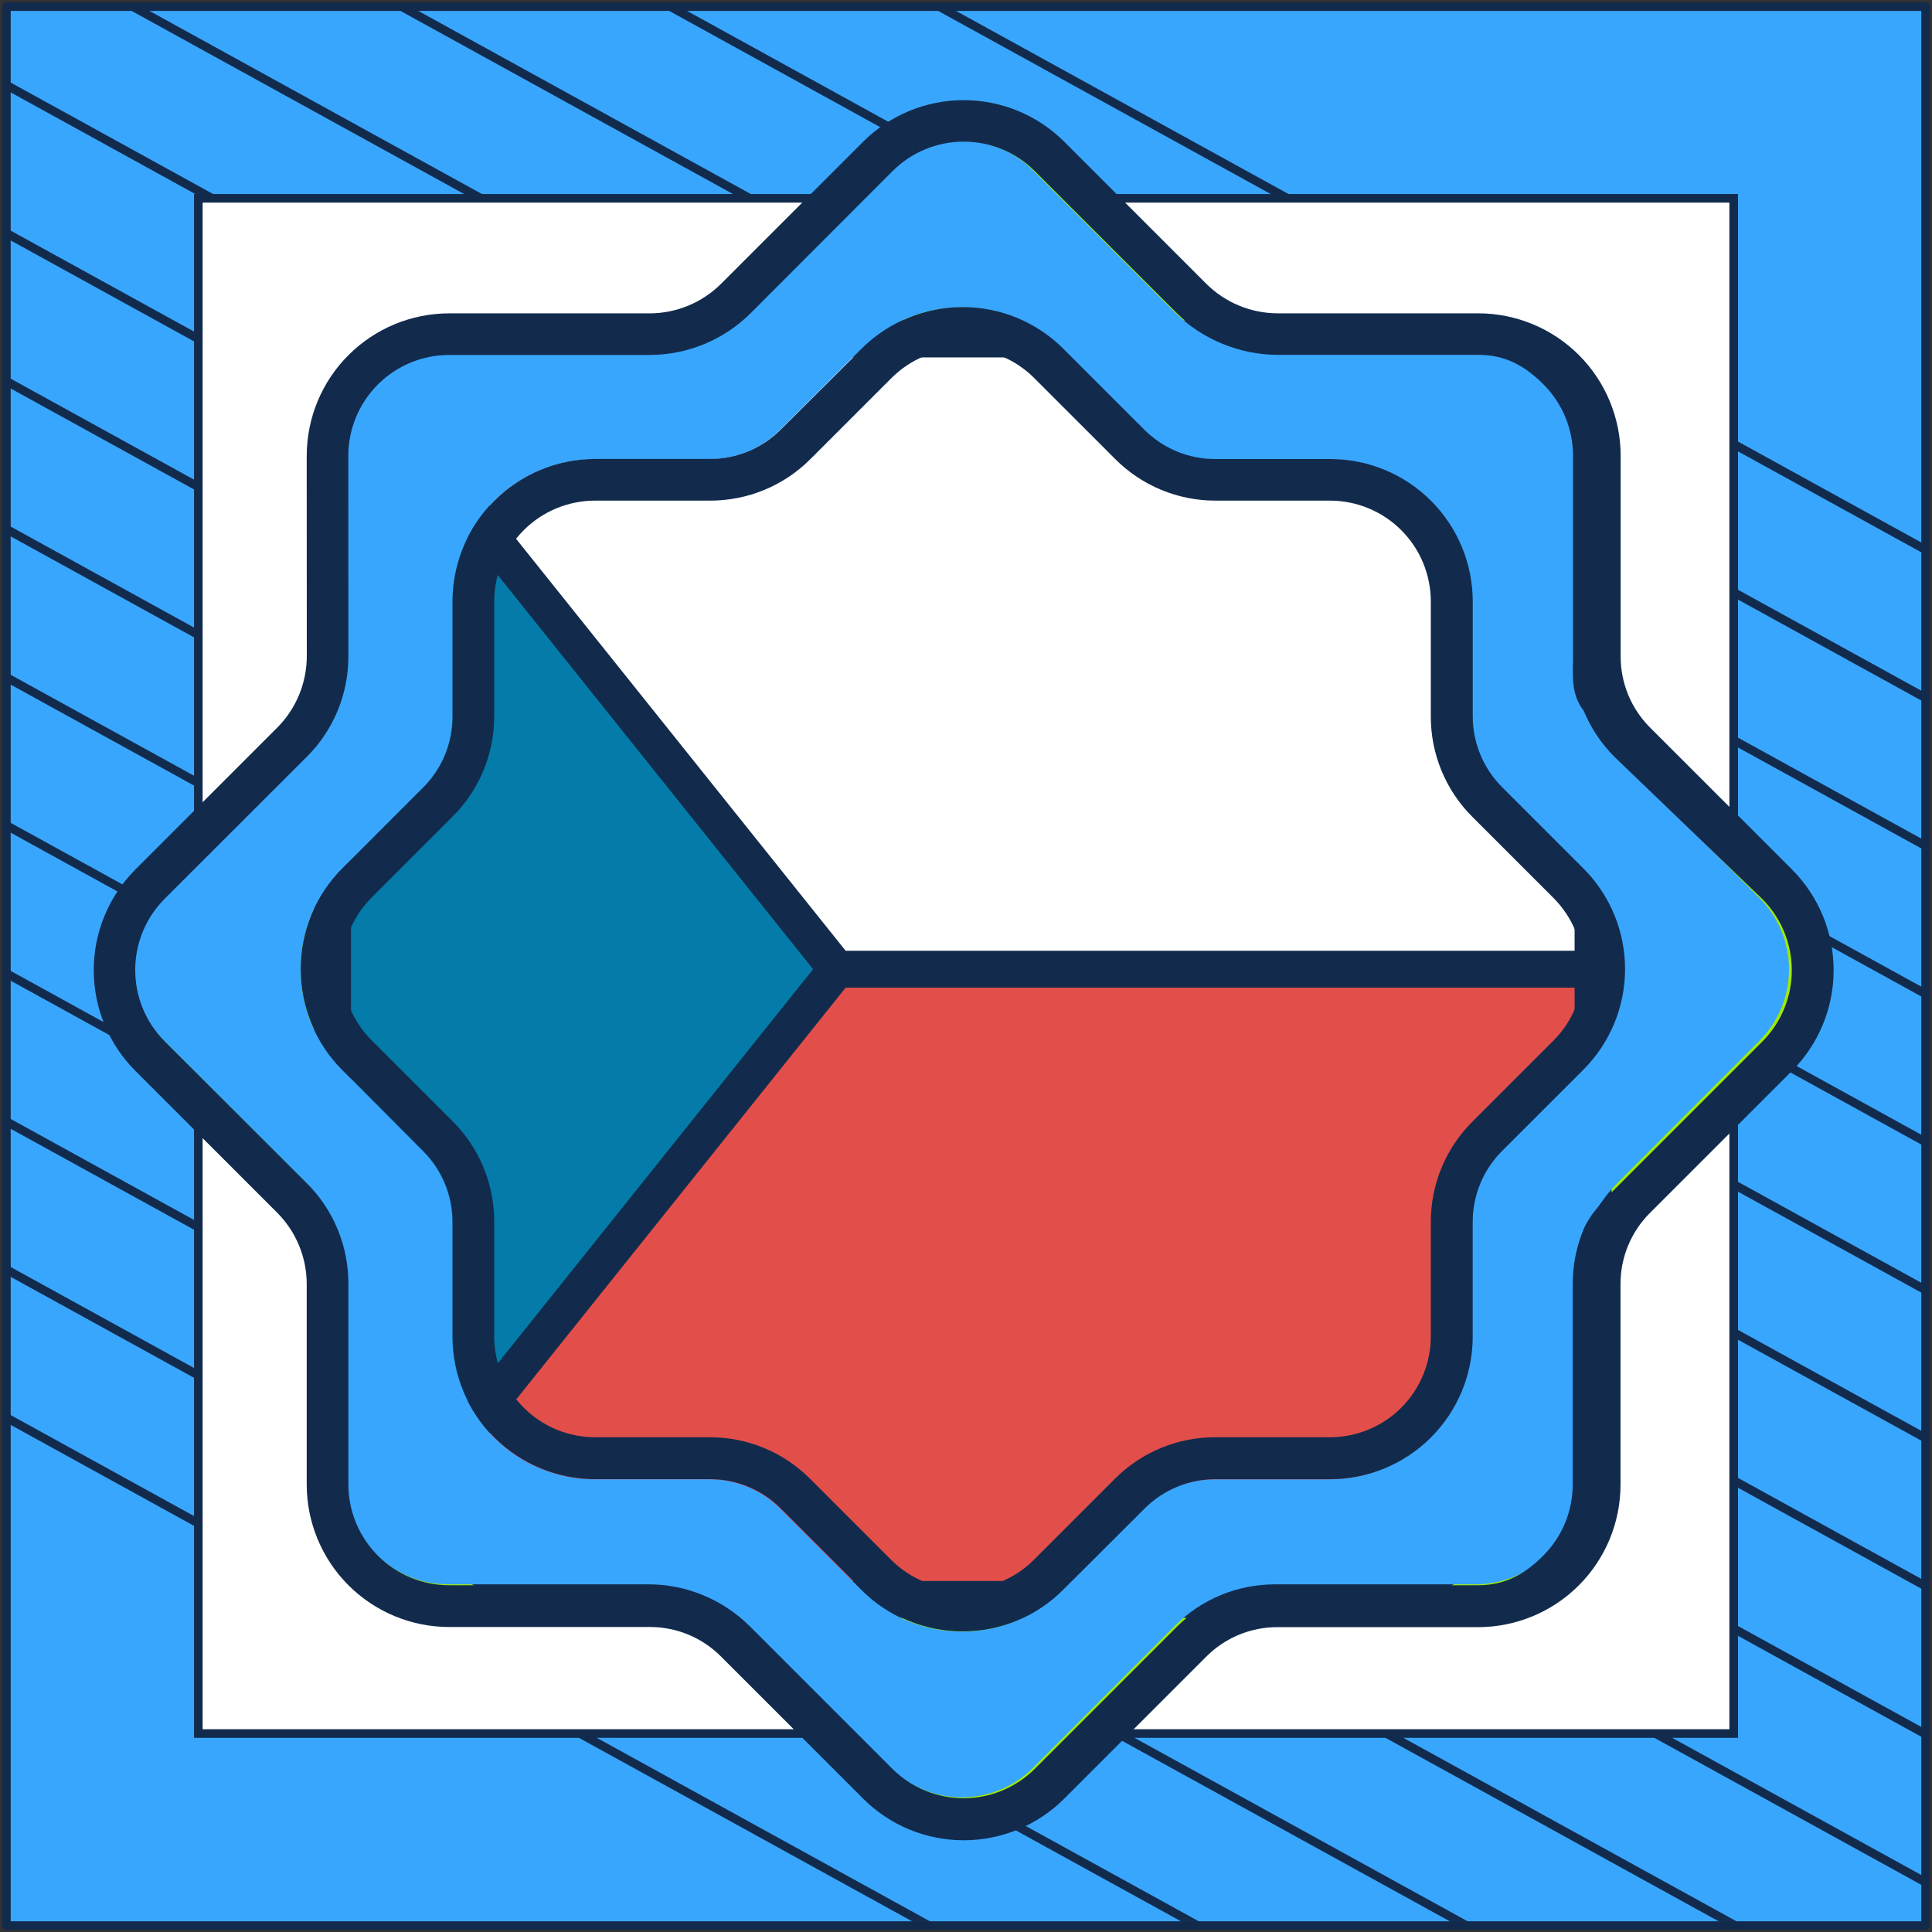 <?xml version="1.0" encoding="UTF-8"?> <svg xmlns="http://www.w3.org/2000/svg" width="302" height="302" viewBox="0 0 302 302" fill="none"><rect x="0" y="0" width="302" height="302" fill="#333333" stroke="none"/><path d="M301 1.038H1V301H301V1.038Z" fill="#39A6FE" stroke="#122B4D" stroke-width="1.346" stroke-linejoin="round"></path><mask id="mask0_5_3163" style="mask-type:luminance" maskUnits="userSpaceOnUse" x="1" y="1" width="300" height="300"><path d="M301 1H1V300.962H301V1Z" fill="white"></path></mask><g mask="url(#mask0_5_3163)"><path d="M-285.023 64.085L219.795 342.086" stroke="#122B4D" stroke-width="1.346" stroke-miterlimit="10"></path><path d="M-263.954 52.544L240.932 330.581" stroke="#122B4D" stroke-width="1.346" stroke-miterlimit="10"></path><path d="M-242.819 41.04L261.999 319.04" stroke="#122B4D" stroke-width="1.346" stroke-miterlimit="10"></path><path d="M-221.682 29.536L283.136 307.536" stroke="#122B4D" stroke-width="1.346" stroke-miterlimit="10"></path><path d="M-200.545 18.032L304.272 296.032" stroke="#122B4D" stroke-width="1.346" stroke-miterlimit="10"></path><path d="M-179.41 6.528L325.409 284.528" stroke="#122B4D" stroke-width="1.346" stroke-miterlimit="10"></path><path d="M-158.273 -5.013L346.545 273.024" stroke="#122B4D" stroke-width="1.346" stroke-miterlimit="10"></path><path d="M-137.205 -16.517L367.613 261.483" stroke="#122B4D" stroke-width="1.346" stroke-miterlimit="10"></path><path d="M-116.069 -28.021L388.749 249.979" stroke="#122B4D" stroke-width="1.346" stroke-miterlimit="10"></path><path d="M-94.932 -39.525L409.886 238.475" stroke="#122B4D" stroke-width="1.346" stroke-miterlimit="10"></path><path d="M-73.796 -51.029L431.023 226.971" stroke="#122B4D" stroke-width="1.346" stroke-miterlimit="10"></path><path d="M-52.659 -62.533L452.159 215.467" stroke="#122B4D" stroke-width="1.346" stroke-miterlimit="10"></path><path d="M-31.591 -74.075L473.227 203.963" stroke="#122B4D" stroke-width="1.346" stroke-miterlimit="10"></path><path d="M-10.454 -85.579L494.364 192.422" stroke="#122B4D" stroke-width="1.346" stroke-miterlimit="10"></path></g><path d="M271 31H31V270.975H271V31Z" fill="white" stroke="#122B4D" stroke-width="1.346" stroke-miterlimit="10"></path><path d="M255.641 187.276L277.857 165.087C281.419 161.524 283.421 156.692 283.421 151.654C283.421 146.616 281.419 141.784 277.857 138.222L255.641 116.005C253.876 114.24 252.477 112.145 251.522 109.84C250.567 107.534 250.076 105.063 250.076 102.567V71.215C250.076 66.176 248.074 61.344 244.512 57.782C240.949 54.219 236.117 52.217 231.078 52.217H199.699C197.203 52.218 194.732 51.726 192.426 50.771C190.121 49.816 188.026 48.417 186.261 46.652L164.071 24.463C160.509 20.901 155.677 18.899 150.639 18.899C145.601 18.899 140.769 20.901 137.206 24.463L114.99 46.679C113.225 48.444 111.13 49.844 108.824 50.798C106.518 51.753 104.047 52.245 101.551 52.244H70.199C65.161 52.244 60.329 54.246 56.766 57.809C53.203 61.371 51.202 66.204 51.202 71.242V102.621C51.202 105.117 50.711 107.588 49.756 109.894C48.801 112.2 47.401 114.295 45.637 116.059L23.448 138.276C19.885 141.838 17.884 146.67 17.884 151.709C17.884 156.747 19.885 161.579 23.448 165.141L45.664 187.33C47.428 189.095 48.828 191.19 49.783 193.496C50.738 195.802 51.229 198.273 51.229 200.769V232.148C51.229 237.186 53.23 242.019 56.793 245.581C60.356 249.144 65.188 251.146 70.226 251.146H101.606C104.101 251.145 106.572 251.637 108.878 252.591C111.184 253.546 113.279 254.946 115.044 256.71L137.26 278.927C140.823 282.489 145.655 284.491 150.693 284.491C155.731 284.491 160.563 282.489 164.126 278.927L186.315 256.71C188.08 254.946 190.175 253.546 192.48 252.591C194.786 251.637 197.257 251.145 199.753 251.146H231.132C236.171 251.146 241.003 249.144 244.566 245.581C248.128 242.019 250.13 237.186 250.13 232.148V200.715C250.115 195.682 252.097 190.849 255.641 187.276Z" fill="#A1EA06"></path><path d="M63.23 235.957C71.113 244.598 82.464 250.021 95.082 250.021H205.918C229.722 250.021 249.02 230.723 249.02 206.918V151.5H130.796L63.23 235.957Z" fill="#E24F4B"></path><path d="M205.917 52.98H95.082C82.464 52.98 71.113 58.402 63.231 67.044L130.796 151.5H249.02V96.083C249.02 72.278 229.723 52.98 205.917 52.98Z" fill="white"></path><path d="M63.23 67.043C56.242 74.704 51.98 84.895 51.98 96.082V206.918C51.98 218.104 56.242 228.295 63.23 235.957L130.796 151.5L63.23 67.043Z" fill="#047BA9"></path><path d="M205.917 50.093H95.082C81.772 50.093 69.767 55.779 61.361 64.847C61.269 64.926 61.18 65.008 61.098 65.098C55.99 70.697 52.398 77.392 50.544 84.6C50.543 84.606 50.541 84.613 50.539 84.62C50.452 84.959 50.369 85.3 50.289 85.642C50.263 85.757 50.238 85.874 50.212 85.989C50.159 86.224 50.107 86.459 50.058 86.694C50.025 86.855 49.994 87.016 49.962 87.178C49.923 87.371 49.886 87.564 49.85 87.758C49.817 87.94 49.786 88.123 49.754 88.306C49.724 88.482 49.695 88.659 49.666 88.837C49.636 89.028 49.607 89.22 49.578 89.413C49.554 89.584 49.529 89.755 49.506 89.927C49.48 90.122 49.455 90.318 49.431 90.514C49.41 90.687 49.39 90.861 49.371 91.035C49.35 91.228 49.329 91.421 49.311 91.615C49.293 91.797 49.278 91.98 49.262 92.163C49.246 92.348 49.23 92.534 49.217 92.719C49.202 92.919 49.191 93.119 49.179 93.319C49.169 93.49 49.157 93.66 49.149 93.832C49.138 94.066 49.13 94.301 49.122 94.535C49.117 94.674 49.111 94.812 49.108 94.952C49.098 95.328 49.093 95.705 49.093 96.082V206.918C49.093 207.295 49.098 207.672 49.108 208.048C49.111 208.188 49.117 208.326 49.122 208.465C49.13 208.7 49.138 208.934 49.149 209.168C49.157 209.339 49.169 209.51 49.179 209.681C49.191 209.881 49.203 210.081 49.217 210.28C49.23 210.466 49.246 210.651 49.262 210.837C49.278 211.019 49.293 211.202 49.311 211.384C49.329 211.578 49.35 211.772 49.371 211.964C49.39 212.138 49.41 212.312 49.431 212.485C49.455 212.681 49.48 212.877 49.506 213.072C49.529 213.244 49.554 213.415 49.578 213.586C49.607 213.779 49.636 213.972 49.666 214.163C49.694 214.34 49.724 214.517 49.754 214.693C49.785 214.876 49.817 215.059 49.85 215.242C49.886 215.435 49.923 215.628 49.962 215.821C49.994 215.983 50.025 216.145 50.058 216.306C50.107 216.541 50.159 216.775 50.212 217.009C50.238 217.125 50.263 217.242 50.289 217.358C50.369 217.699 50.452 218.039 50.539 218.378C50.541 218.385 50.543 218.392 50.544 218.399C52.398 225.608 55.99 232.302 61.098 237.901C61.18 237.991 61.269 238.073 61.36 238.151C69.766 247.22 81.772 252.907 95.082 252.907H205.918C231.276 252.907 251.907 232.276 251.907 206.917V96.082C251.907 70.724 231.276 50.093 205.917 50.093ZM63.19 231.387C60.767 228.236 58.799 224.718 57.386 220.931C57.318 220.747 57.251 220.562 57.185 220.377C57.081 220.086 56.981 219.793 56.884 219.499C56.785 219.2 56.69 218.901 56.599 218.601C56.548 218.434 56.498 218.267 56.449 218.099C56.329 217.685 56.215 217.27 56.108 216.852C56.08 216.741 56.054 216.63 56.027 216.519C55.925 216.104 55.829 215.687 55.74 215.268C55.728 215.208 55.714 215.148 55.701 215.088C55.603 214.613 55.515 214.134 55.434 213.654C55.419 213.566 55.404 213.477 55.39 213.389C55.31 212.902 55.239 212.413 55.177 211.922C55.172 211.88 55.168 211.838 55.163 211.796C55.106 211.325 55.058 210.852 55.017 210.378C55.011 210.309 55.004 210.241 54.999 210.172C54.959 209.686 54.93 209.199 54.908 208.71C54.904 208.612 54.901 208.515 54.897 208.417C54.879 207.918 54.866 207.419 54.866 206.918V96.082C54.866 95.582 54.879 95.082 54.897 94.584C54.901 94.486 54.904 94.388 54.908 94.29C54.93 93.802 54.959 93.314 54.999 92.828C55.004 92.76 55.011 92.692 55.017 92.623C55.058 92.148 55.106 91.675 55.163 91.204C55.168 91.163 55.172 91.121 55.177 91.079C55.239 90.587 55.31 90.099 55.39 89.612C55.404 89.523 55.419 89.435 55.434 89.346C55.515 88.866 55.603 88.388 55.701 87.912C55.714 87.852 55.728 87.792 55.74 87.732C55.829 87.314 55.925 86.897 56.027 86.482C56.055 86.371 56.08 86.259 56.108 86.149C56.215 85.731 56.33 85.315 56.449 84.901C56.498 84.734 56.547 84.567 56.599 84.4C56.69 84.099 56.785 83.8 56.884 83.501C56.981 83.207 57.081 82.915 57.185 82.623C57.251 82.438 57.318 82.253 57.386 82.069C58.799 78.282 60.767 74.764 63.19 71.613L127.1 151.5L63.19 231.387ZM205.917 247.134H95.082C84.209 247.134 74.331 242.794 67.085 235.759L132.183 154.386L222.748 154.386V148.614L132.183 148.614L67.085 67.241C74.331 60.205 84.209 55.866 95.082 55.866H205.918C228.093 55.866 246.134 73.907 246.134 96.082V148.614H222.748V154.386H246.134V206.917C246.134 229.093 228.093 247.134 205.917 247.134Z" fill="#122B4D"></path><path fill-rule="evenodd" clip-rule="evenodd" d="M54.273 75.481L54.284 102.449C54.291 105.368 53.721 108.26 52.607 110.957C51.492 113.654 49.855 116.103 47.789 118.163L25.599 140.353C22.654 143.309 21 147.313 21 151.488C21 155.663 22.654 159.667 25.599 162.623L47.789 184.812C49.855 186.872 51.492 189.322 52.607 192.019C53.721 194.716 54.291 197.607 54.284 200.526V231.906C54.288 236.082 55.947 240.086 58.897 243.039C61.846 245.992 65.846 247.653 70.017 247.658H101.36C104.275 247.65 107.163 248.221 109.857 249.337C112.551 250.453 114.998 252.092 117.056 254.16L139.219 276.349C142.171 279.297 146.171 280.953 150.341 280.953C154.511 280.953 158.511 279.297 161.464 276.349L183.627 254.16C185.684 252.092 188.131 250.453 190.825 249.336C193.519 248.22 196.407 247.65 199.323 247.658H230.665C234.837 247.653 238.836 245.992 241.786 243.039C244.735 240.086 246.394 236.082 246.399 231.906V200.57C246.39 197.651 246.96 194.759 248.074 192.062C249.189 189.364 250.827 186.915 252.894 184.856L275.051 162.666C277.996 159.711 279.65 155.706 279.65 151.531C279.65 147.356 277.996 143.352 275.051 140.396L252.937 118.19C250.872 116.13 249.235 113.681 248.12 110.984C247.005 108.287 246.435 105.395 246.442 102.476V71.076C246.436 66.9 244.777 62.898 241.827 59.946C238.878 56.993 234.879 55.333 230.709 55.329H199.35C193.468 55.311 187.829 52.975 183.654 48.827L161.474 26.627C160.016 25.16 158.283 23.997 156.374 23.203C154.465 22.409 152.419 22 150.352 22C148.285 22 146.239 22.409 144.33 23.203C142.421 23.997 140.688 25.16 139.23 26.627L117.066 48.843C112.89 52.99 107.252 55.325 101.371 55.345H70.007C65.836 55.35 61.837 57.01 58.888 59.962C55.938 62.914 54.279 66.916 54.273 71.092V75.481ZM141.856 253.359C144.55 254.475 147.437 255.047 150.352 255.043C153.267 255.047 156.155 254.474 158.848 253.357C161.542 252.24 163.989 250.601 166.048 248.535L178.74 235.861C180.196 234.394 181.93 233.23 183.839 232.439C185.748 231.647 187.795 231.243 189.862 231.25H207.766C213.657 231.243 219.306 228.896 223.472 224.725C227.638 220.554 229.982 214.899 229.989 209.001V191.071C229.982 188.999 230.386 186.946 231.177 185.032C231.969 183.118 233.132 181.38 234.6 179.919L247.265 167.245C251.433 163.072 253.775 157.411 253.775 151.509C253.775 145.607 251.433 139.947 247.265 135.774L234.6 123.094C233.134 121.636 231.972 119.9 231.182 117.989C230.391 116.077 229.987 114.028 229.994 111.959V94.034C229.987 88.135 227.643 82.481 223.477 78.31C219.311 74.139 213.663 71.792 207.771 71.785H189.862C187.794 71.798 185.743 71.4 183.83 70.613C181.917 69.826 180.179 68.666 178.718 67.201L166.048 54.522C161.879 50.365 156.235 48.032 150.352 48.032C144.469 48.032 138.825 50.365 134.656 54.522L121.965 67.163C120.508 68.631 118.775 69.794 116.865 70.585C114.956 71.377 112.909 71.781 110.842 71.774H92.938C87.047 71.782 81.398 74.128 77.232 78.299C73.066 82.47 70.723 88.125 70.716 94.023V111.959C70.73 114.03 70.332 116.084 69.546 118.001C68.76 119.917 67.601 121.658 66.137 123.121L53.472 135.801C49.323 139.976 46.995 145.626 46.995 151.515C46.995 157.404 49.323 163.054 53.472 167.229L66.11 179.935C67.575 181.394 68.737 183.129 69.528 185.041C70.319 186.952 70.722 189.002 70.716 191.071V208.995C70.723 214.894 73.066 220.549 77.232 224.72C81.398 228.891 87.047 231.237 92.938 231.244H110.842C112.913 231.235 114.964 231.639 116.878 232.432C118.791 233.224 120.527 234.39 121.986 235.861L134.656 248.541C136.716 250.606 139.163 252.244 141.856 253.359Z" fill="#39A6FE"></path><path d="M150.639 287.662C147.721 287.663 144.831 287.089 142.135 285.974C139.439 284.858 136.989 283.222 134.925 281.159L112.708 258.943C111.25 257.475 109.515 256.311 107.604 255.518C105.692 254.726 103.642 254.321 101.573 254.326H70.199C64.299 254.319 58.643 251.972 54.471 247.8C50.299 243.628 47.952 237.972 47.945 232.072V200.709C47.938 196.541 46.287 192.543 43.35 189.585L21.134 167.368C16.983 163.192 14.653 157.543 14.653 151.654C14.653 145.766 16.983 140.117 21.134 135.94L43.35 113.724C46.293 110.764 47.948 106.762 47.956 102.589L47.945 75.62H54.447L54.458 102.589C54.466 105.508 53.895 108.399 52.779 111.096C51.663 113.793 50.024 116.243 47.956 118.303L25.74 140.492C22.791 143.448 21.136 147.452 21.136 151.627C21.136 155.802 22.791 159.807 25.74 162.763L47.956 184.952C50.024 187.012 51.663 189.461 52.779 192.158C53.895 194.855 54.466 197.747 54.458 200.666V232.045C54.463 236.221 56.123 240.225 59.077 243.179C62.03 246.132 66.034 247.793 70.21 247.797H101.589C104.508 247.79 107.4 248.361 110.097 249.477C112.794 250.593 115.243 252.232 117.303 254.299L139.493 276.489C142.449 279.437 146.453 281.092 150.628 281.092C154.803 281.092 158.807 279.437 161.763 276.489L183.952 254.299C186.012 252.231 188.462 250.592 191.159 249.476C193.856 248.36 196.748 247.789 199.666 247.797H231.046C235.222 247.793 238.269 246.132 241.223 243.179C244.176 240.225 245.837 236.221 245.841 232.045V200.709C245.832 197.79 246.402 194.898 247.519 192.201C248.635 189.504 251.231 187.055 253.3 184.995L275.484 162.806C278.432 159.85 280.088 155.845 280.088 151.671C280.088 147.496 278.432 143.491 275.484 140.535L252.387 118.33C250.319 116.269 248.68 113.82 247.564 111.123C245.491 108.426 245.877 105.535 245.884 102.616V71.215C245.879 67.04 244.217 63.037 241.264 60.085C238.311 57.133 235.264 55.473 231.089 55.468H199.694C193.805 55.45 188.159 53.114 183.98 48.966L161.774 26.766C160.314 25.3 158.579 24.136 156.668 23.342C154.757 22.548 152.708 22.14 150.639 22.14C148.569 22.14 146.521 22.548 144.61 23.342C142.699 24.136 140.964 25.3 139.503 26.766L117.314 48.982C113.133 53.129 107.489 55.465 101.6 55.485H70.199C66.024 55.489 62.021 57.149 59.068 60.101C56.115 63.053 54.453 67.056 54.447 71.231V75.62H47.945V71.231C47.954 65.332 50.301 59.677 54.473 55.507C58.645 51.336 64.3 48.989 70.199 48.982H101.579C105.752 48.968 109.751 47.309 112.708 44.366L134.925 22.149C139.096 17.989 144.747 15.653 150.639 15.653C156.53 15.653 162.181 17.989 166.353 22.149L188.569 44.366C191.528 47.307 195.527 48.964 199.699 48.977H231.078C236.978 48.983 242.634 51.328 246.806 55.499C250.978 59.67 253.325 65.326 253.332 71.226V102.605C253.327 104.67 253.73 106.715 254.519 108.624C255.307 110.532 256.466 112.265 257.927 113.724L280.144 135.94C284.294 140.117 286.624 145.766 286.624 151.654C286.624 157.543 284.294 163.192 280.144 167.368L257.927 189.585C256.46 191.042 255.296 192.776 254.503 194.687C253.711 196.597 253.305 198.646 253.311 200.715V232.094C253.305 237.994 250.959 243.651 246.786 247.824C242.614 251.996 236.957 254.342 231.056 254.348H199.694C197.628 254.341 195.581 254.744 193.672 255.533C191.762 256.321 190.028 257.481 188.569 258.943L166.353 281.159C164.289 283.222 161.839 284.858 159.143 285.974C156.446 287.089 153.557 287.663 150.639 287.662Z" fill="#122B4D"></path><path d="M150.478 255.011C147.56 255.015 144.669 254.443 141.972 253.327C139.276 252.211 136.826 250.574 134.764 248.508L122.079 235.829C120.619 234.358 118.88 233.192 116.965 232.399C115.049 231.607 112.995 231.203 110.922 231.212H92.997C87.099 231.205 81.444 228.859 77.273 224.688C73.102 220.517 70.756 214.862 70.749 208.963V191.039C70.755 188.97 70.351 186.92 69.56 185.008C68.768 183.097 67.605 181.362 66.137 179.903L53.485 167.197C49.331 163.021 47 157.372 47 151.483C47 145.593 49.331 139.944 53.485 135.769L66.164 123.089C67.63 121.625 68.791 119.885 69.578 117.968C70.365 116.052 70.763 113.998 70.749 111.927V93.991C70.756 88.093 73.102 82.438 77.273 78.267C81.444 74.096 87.099 71.749 92.997 71.742H110.922C112.991 71.749 115.041 71.345 116.952 70.553C118.864 69.762 120.599 68.598 122.057 67.131L134.764 54.489C138.938 50.333 144.588 48 150.478 48C156.368 48 162.018 50.333 166.192 54.489L178.877 67.169C180.34 68.634 182.08 69.794 183.996 70.581C185.911 71.368 187.963 71.766 190.034 71.753H207.964C213.863 71.76 219.518 74.107 223.689 78.278C227.86 82.448 230.206 88.103 230.213 94.002V111.927C230.206 113.996 230.611 116.045 231.402 117.957C232.194 119.868 233.357 121.604 234.824 123.062L247.504 135.742C251.677 139.915 254.022 145.575 254.022 151.477C254.022 157.379 251.677 163.039 247.504 167.213L234.824 179.887C233.355 181.348 232.19 183.085 231.398 185C230.605 186.914 230.201 188.967 230.208 191.039V208.969C230.201 214.867 227.854 220.522 223.683 224.693C219.512 228.864 213.857 231.21 207.959 231.218H190.034C187.965 231.211 185.916 231.615 184.004 232.407C182.093 233.198 180.357 234.361 178.899 235.829L166.192 248.503C164.131 250.569 161.681 252.208 158.984 253.325C156.288 254.442 153.397 255.015 150.478 255.011ZM92.997 78.255C88.823 78.261 84.821 79.922 81.869 82.874C78.918 85.826 77.257 89.827 77.251 94.002V111.927C77.259 114.846 76.689 117.737 75.572 120.434C74.456 123.132 72.817 125.581 70.749 127.641L58.069 140.32C55.121 143.276 53.465 147.281 53.465 151.456C53.465 155.63 55.121 159.635 58.069 162.591L70.749 175.27C72.817 177.33 74.456 179.78 75.572 182.477C76.688 185.174 77.259 188.065 77.251 190.984V208.915C77.257 213.089 78.918 217.091 81.869 220.043C84.821 222.994 88.823 224.655 92.997 224.661H110.922C113.841 224.654 116.733 225.224 119.43 226.34C122.127 227.456 124.576 229.096 126.636 231.163L139.316 243.843C142.272 246.791 146.276 248.447 150.451 248.447C154.626 248.447 158.63 246.791 161.586 243.843L174.266 231.163C176.326 229.096 178.775 227.456 181.472 226.34C184.17 225.224 187.061 224.654 189.98 224.661H207.91C212.085 224.655 216.086 222.994 219.038 220.043C221.99 217.091 223.651 213.089 223.657 208.915V191.039C223.649 188.12 224.22 185.228 225.336 182.531C226.452 179.834 228.091 177.385 230.159 175.325L242.839 162.645C245.791 159.691 247.449 155.686 247.449 151.51C247.449 147.334 245.791 143.328 242.839 140.374L230.159 127.695C228.091 125.635 226.452 123.186 225.336 120.488C224.219 117.791 223.649 114.9 223.657 111.981V94.002C223.651 89.827 221.99 85.826 219.038 82.874C216.086 79.922 212.085 78.261 207.91 78.255H190.034C187.115 78.263 184.224 77.692 181.527 76.576C178.83 75.46 176.38 73.821 174.32 71.753L161.641 59.074C158.685 56.125 154.68 54.47 150.505 54.47C146.33 54.47 142.326 56.125 139.37 59.074L126.69 71.753C124.63 73.821 122.181 75.46 119.484 76.576C116.787 77.692 113.895 78.263 110.976 78.255H92.997Z" fill="#122B4D"></path></svg> 